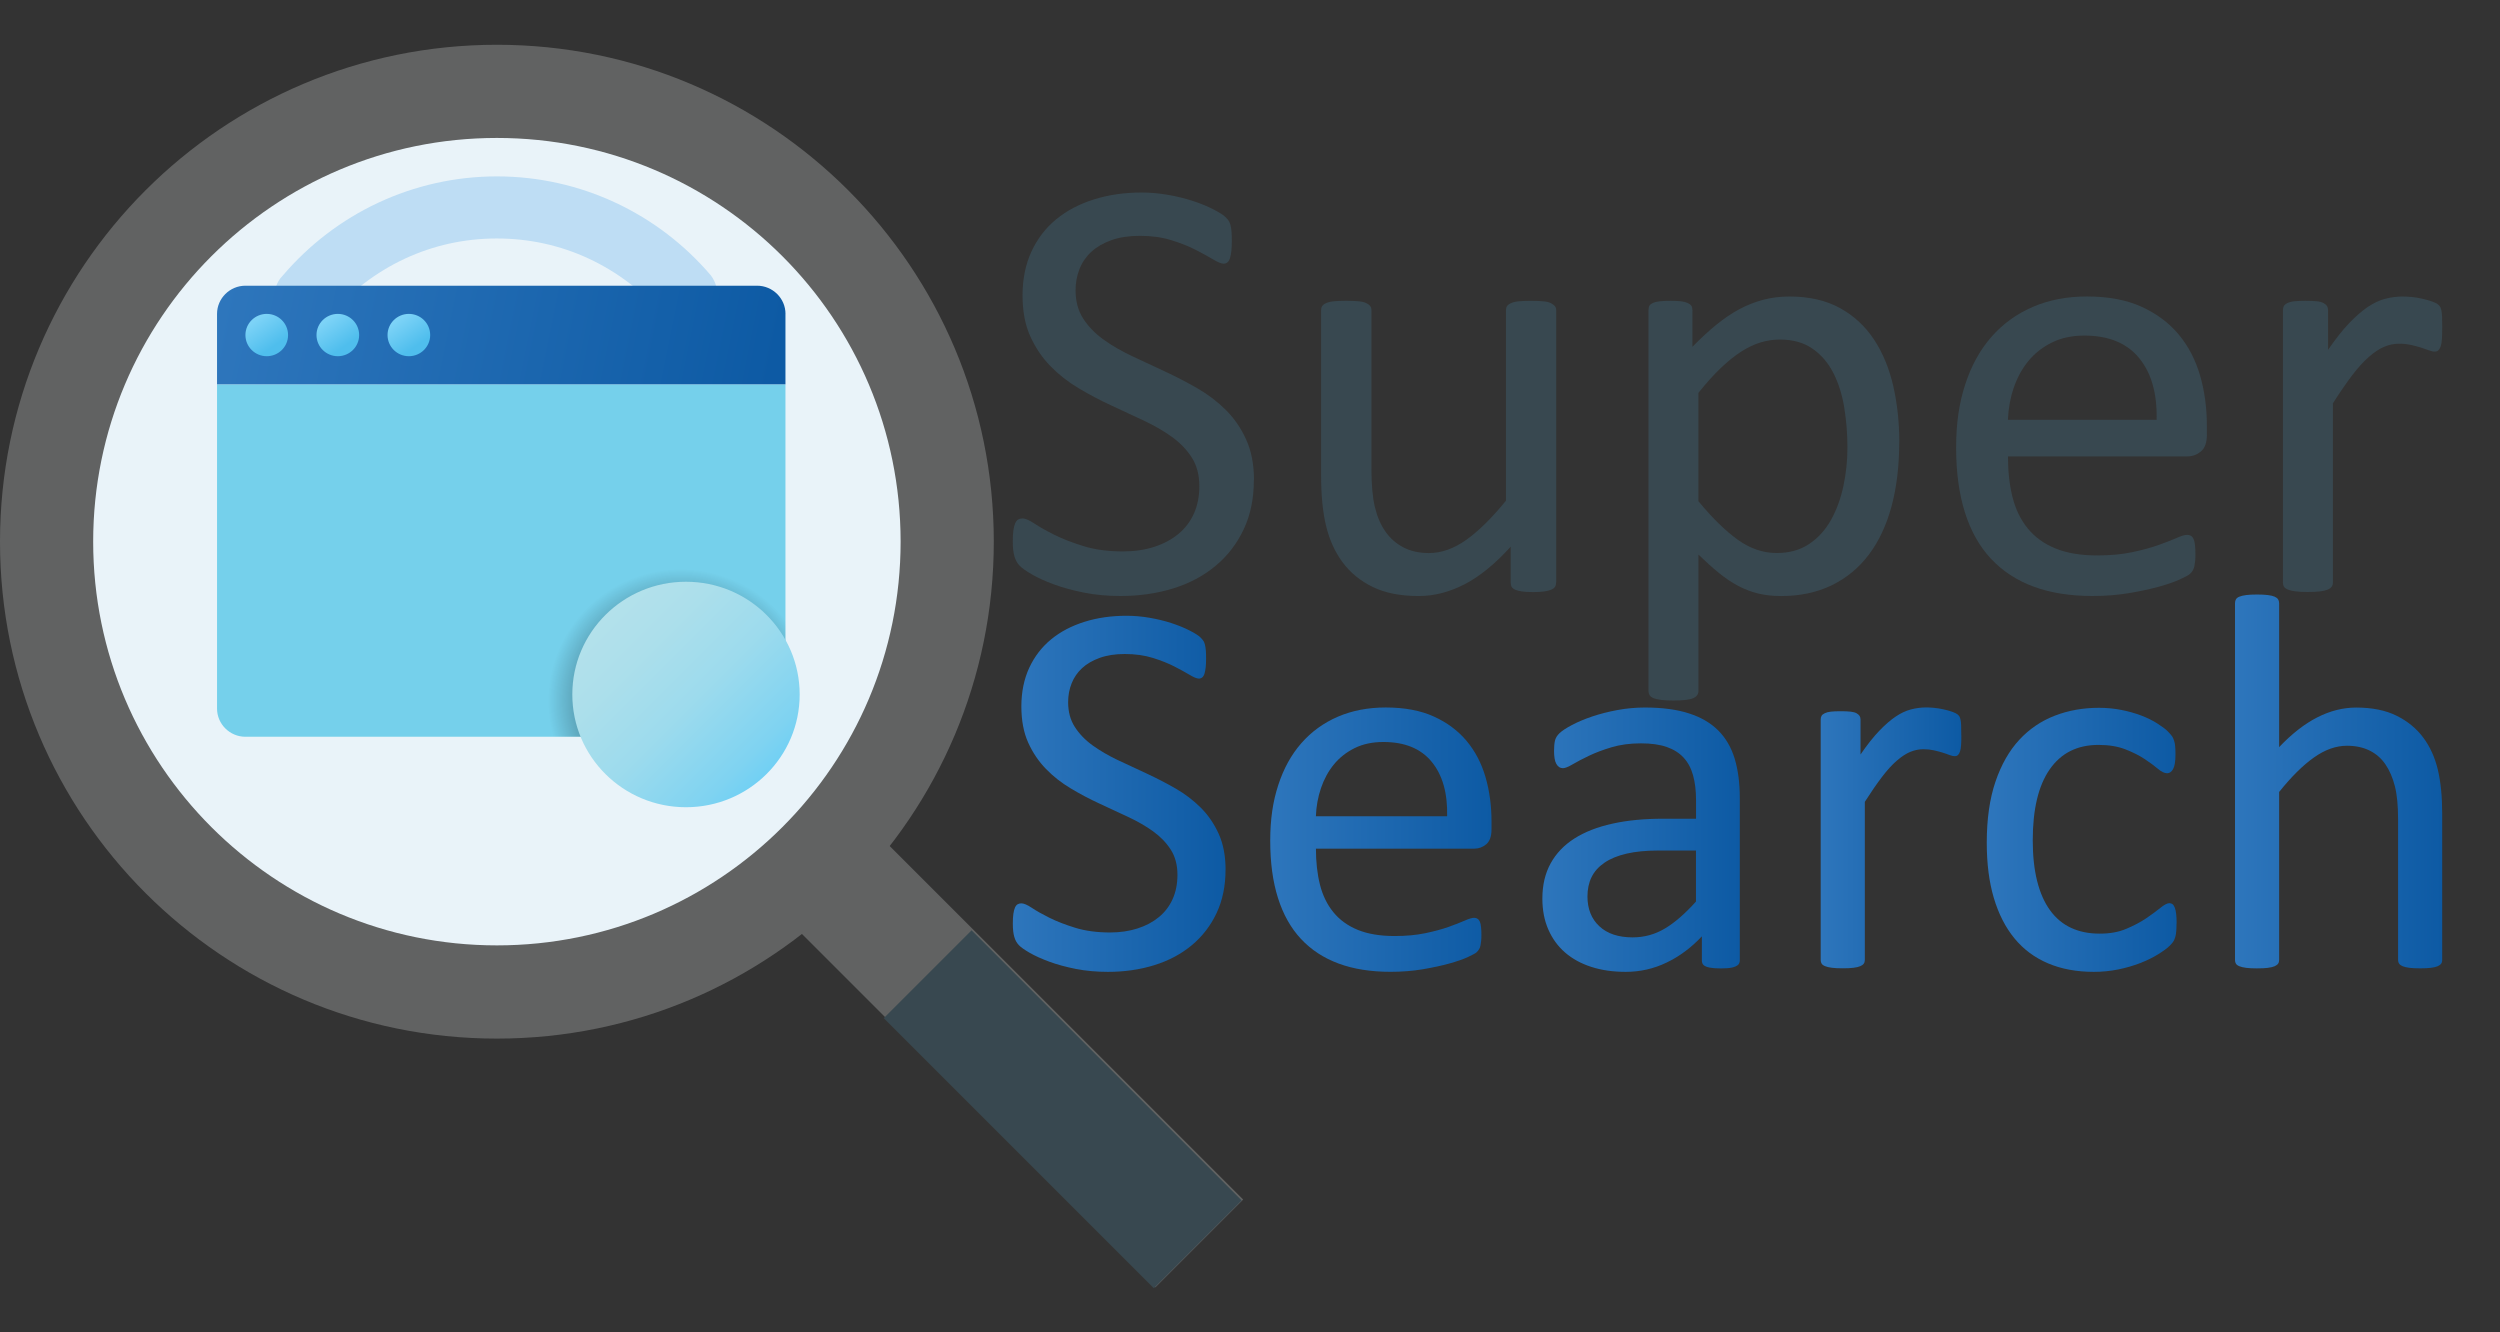 <?xml version="1.0" encoding="UTF-8"?>
<svg id="Layer_1" data-name="Layer 1" xmlns="http://www.w3.org/2000/svg" xmlns:xlink="http://www.w3.org/1999/xlink" viewBox="0 0 612 326.16">
  <rect x="0" y="0" width="612" height="326.16" fill="#333333" stroke="none"/>
  <defs>
    <style>
      .cls-1 {
        fill: url(#linear-gradient-2);
      }

      .cls-2 {
        fill: url(#linear-gradient-6);
      }

      .cls-3 {
        fill: #75d0eb;
      }

      .cls-4 {
        fill: url(#linear-gradient-11);
      }

      .cls-5 {
        fill: #beddf4;
      }

      .cls-6 {
        fill: url(#linear-gradient-10);
      }

      .cls-7 {
        fill: url(#radial-gradient);
      }

      .cls-8 {
        fill: #616262;
      }

      .cls-9 {
        fill: url(#linear-gradient-5);
      }

      .cls-10 {
        fill: url(#linear-gradient-7);
      }

      .cls-11 {
        fill: url(#linear-gradient-9);
      }

      .cls-12 {
        fill: url(#linear-gradient-3);
      }

      .cls-13 {
        fill: url(#linear-gradient);
      }

      .cls-14 {
        fill: #e9f3f9;
      }

      .cls-15 {
        fill: url(#linear-gradient-4);
      }

      .cls-16 {
        fill: url(#linear-gradient-8);
      }

      .cls-17 {
        fill: #384850;
      }
    </style>
    <linearGradient id="linear-gradient" x1="247.93" y1="194.34" x2="300.01" y2="194.34" gradientUnits="userSpaceOnUse">
      <stop offset="0" stop-color="#2e76bc"/>
      <stop offset="1" stop-color="#0d5aa4"/>
    </linearGradient>
    <linearGradient id="linear-gradient-2" x1="310.94" y1="205.56" x2="365.12" y2="205.56" xlink:href="#linear-gradient"/>
    <linearGradient id="linear-gradient-3" x1="377.55" y1="205.56" x2="425.9" y2="205.56" xlink:href="#linear-gradient"/>
    <linearGradient id="linear-gradient-4" x1="445.73" y1="205.13" x2="480.14" y2="205.13" xlink:href="#linear-gradient"/>
    <linearGradient id="linear-gradient-5" x1="486.36" y1="205.59" x2="532.81" y2="205.59" xlink:href="#linear-gradient"/>
    <linearGradient id="linear-gradient-6" x1="547.14" y1="191.29" x2="597.85" y2="191.29" xlink:href="#linear-gradient"/>
    <linearGradient id="linear-gradient-7" x1="55.27" y1="688.25" x2="188.56" y2="661.15" gradientTransform="translate(0 757.2) scale(1 -1)" xlink:href="#linear-gradient"/>
    <linearGradient id="linear-gradient-8" x1="62.71" y1="678.93" x2="67.14" y2="672.52" gradientTransform="translate(0 757.2) scale(1 -1)" gradientUnits="userSpaceOnUse">
      <stop offset="0" stop-color="#7dd3f7"/>
      <stop offset="1" stop-color="#4fbeed"/>
    </linearGradient>
    <linearGradient id="linear-gradient-9" x1="80.11" y1="678.93" x2="84.54" y2="672.52" xlink:href="#linear-gradient-8"/>
    <linearGradient id="linear-gradient-10" x1="97.5" y1="678.93" x2="101.93" y2="672.52" xlink:href="#linear-gradient-8"/>
    <radialGradient id="radial-gradient" cx="138.93" cy="404.89" fx="138.93" fy="404.89" r="24.84" gradientTransform="translate(-15.3 697.96) scale(1.31 -1.3)" gradientUnits="userSpaceOnUse">
      <stop offset="0" stop-color="#010101"/>
      <stop offset="1" stop-color="#010101" stop-opacity="0"/>
    </radialGradient>
    <linearGradient id="linear-gradient-11" x1="148.72" y1="878.4" x2="187.57" y2="839.55" gradientTransform="translate(0 1029.2) scale(1 -1)" gradientUnits="userSpaceOnUse">
      <stop offset="0" stop-color="#b3e1eb"/>
      <stop offset=".22" stop-color="#acdfeb"/>
      <stop offset=".53" stop-color="#9ddbed"/>
      <stop offset=".89" stop-color="#7fd3f1"/>
      <stop offset="1" stop-color="#71d0f4"/>
    </linearGradient>
  </defs>
  <g>
    <path class="cls-8" d="M191.44,223.76l21.5-21.5,91.39,91.39-21.5,21.5-91.39-91.39Z"/>
    <path class="cls-8" d="M121.64,10.96C54.46,10.96,0,65.42,0,132.61s54.46,121.64,121.64,121.64,121.64-54.46,121.64-121.64S188.82,10.96,121.64,10.96Z"/>
    <path class="cls-17" d="M216.34,249.24l21.5-21.5,66.12,66.12-21.5,21.5-66.12-66.12Z"/>
    <path class="cls-14" d="M121.64,33.77c-54.58,0-98.83,44.25-98.83,98.83s44.25,98.83,98.83,98.83,98.83-44.25,98.83-98.83S176.23,33.77,121.64,33.77Z"/>
    <path class="cls-5" d="M174.1,67.51c-12.92-15.21-31.93-24.33-52.46-24.33s-39.53,9.12-52.46,24.33c-3.04,3.04-2.28,8.36,.76,10.64,3.04,3.04,8.36,2.28,10.64-.76,10.64-12.16,25.09-19.01,41.05-19.01s30.41,6.84,41.05,19.01c1.52,1.52,3.8,3.04,6.08,3.04,1.52,0,3.8-.76,4.56-1.52,3.04-3.04,3.04-8.36,.76-11.4Z"/>
  </g>
  <path class="cls-17" d="M306.94,117.59c0,4.5-.83,8.5-2.49,12.01-1.66,3.51-3.95,6.49-6.89,8.93-2.94,2.45-6.4,4.29-10.38,5.52-3.98,1.23-8.27,1.85-12.86,1.85-3.21,0-6.19-.27-8.93-.82-2.74-.54-5.19-1.21-7.34-2-2.15-.79-3.95-1.61-5.41-2.45-1.46-.84-2.47-1.56-3.04-2.15-.57-.59-.99-1.35-1.26-2.26-.27-.91-.41-2.14-.41-3.67,0-1.09,.05-1.99,.15-2.71,.1-.72,.25-1.3,.44-1.74,.2-.44,.44-.75,.74-.93,.3-.17,.64-.26,1.04-.26,.69,0,1.67,.42,2.93,1.26,1.26,.84,2.88,1.75,4.86,2.74,1.98,.99,4.36,1.92,7.15,2.78,2.79,.87,6.02,1.3,9.68,1.3,2.77,0,5.3-.37,7.6-1.11,2.3-.74,4.28-1.79,5.93-3.15,1.66-1.36,2.93-3.03,3.82-5,.89-1.98,1.33-4.23,1.33-6.75,0-2.72-.62-5.04-1.85-6.97s-2.87-3.62-4.89-5.08c-2.03-1.46-4.34-2.79-6.93-4-2.6-1.21-5.25-2.45-7.97-3.71-2.72-1.26-5.36-2.66-7.93-4.19-2.57-1.53-4.87-3.34-6.89-5.41-2.03-2.08-3.67-4.51-4.93-7.3-1.26-2.79-1.89-6.14-1.89-10.05s.73-7.57,2.19-10.71c1.46-3.14,3.48-5.77,6.08-7.9,2.59-2.12,5.68-3.74,9.27-4.86s7.45-1.67,11.6-1.67c2.12,0,4.26,.19,6.41,.56,2.15,.37,4.18,.87,6.08,1.48,1.9,.62,3.6,1.31,5.08,2.08,1.48,.77,2.46,1.38,2.93,1.85,.47,.47,.78,.84,.93,1.11,.15,.27,.27,.62,.37,1.04,.1,.42,.17,.93,.22,1.52,.05,.59,.07,1.36,.07,2.3,0,.89-.04,1.68-.11,2.37-.08,.69-.19,1.27-.33,1.74-.15,.47-.36,.82-.63,1.04s-.58,.33-.93,.33c-.54,0-1.4-.35-2.56-1.04-1.16-.69-2.58-1.47-4.26-2.34-1.68-.86-3.67-1.66-5.97-2.37-2.3-.72-4.88-1.07-7.75-1.07-2.67,0-4.99,.36-6.97,1.07-1.98,.72-3.61,1.67-4.89,2.85-1.29,1.19-2.25,2.59-2.89,4.23-.64,1.63-.96,3.36-.96,5.19,0,2.67,.62,4.97,1.85,6.89,1.24,1.93,2.88,3.63,4.93,5.12s4.39,2.84,7.01,4.08c2.62,1.24,5.29,2.48,8.01,3.74s5.39,2.64,8.01,4.15c2.62,1.51,4.95,3.29,7.01,5.34,2.05,2.05,3.71,4.47,4.97,7.27,1.26,2.79,1.89,6.09,1.89,9.9Z"/>
  <path class="cls-17" d="M380.93,142.65c0,.4-.09,.73-.26,1-.17,.27-.48,.51-.93,.7s-1.03,.35-1.74,.44c-.72,.1-1.59,.15-2.63,.15-1.14,0-2.06-.05-2.78-.15-.72-.1-1.29-.25-1.7-.44-.42-.2-.7-.43-.85-.7-.15-.27-.22-.6-.22-1v-8.82c-3.81,4.2-7.56,7.27-11.27,9.19s-7.46,2.89-11.27,2.89c-4.45,0-8.19-.74-11.23-2.22-3.04-1.48-5.5-3.5-7.38-6.04-1.88-2.54-3.23-5.51-4.04-8.9-.82-3.38-1.22-7.5-1.22-12.34v-40.48c0-.4,.09-.73,.26-1,.17-.27,.51-.52,1-.74,.49-.22,1.14-.37,1.93-.44,.79-.07,1.78-.11,2.97-.11s2.17,.04,2.97,.11c.79,.07,1.42,.22,1.89,.44,.47,.22,.8,.47,1,.74,.2,.27,.3,.61,.3,1v38.85c0,3.9,.28,7.03,.85,9.38,.57,2.35,1.43,4.35,2.6,6,1.16,1.66,2.63,2.94,4.41,3.86,1.78,.92,3.86,1.37,6.23,1.37,3.06,0,6.12-1.09,9.16-3.26,3.04-2.17,6.26-5.36,9.68-9.56v-46.63c0-.4,.09-.73,.26-1,.17-.27,.51-.52,1-.74,.49-.22,1.12-.37,1.89-.44,.76-.07,1.77-.11,3-.11s2.17,.04,2.97,.11c.79,.07,1.41,.22,1.85,.44s.78,.47,1,.74c.22,.27,.33,.61,.33,1v66.72Z"/>
  <path class="cls-17" d="M464.93,108.25c0,5.83-.63,11.07-1.89,15.72-1.26,4.65-3.11,8.59-5.56,11.82-2.45,3.24-5.47,5.73-9.08,7.49-3.61,1.75-7.74,2.63-12.38,2.63-1.98,0-3.81-.2-5.49-.59-1.68-.4-3.33-1.01-4.93-1.85-1.61-.84-3.2-1.9-4.78-3.19-1.58-1.28-3.26-2.79-5.04-4.52v33.36c0,.4-.1,.74-.3,1.04-.2,.3-.52,.54-.96,.74-.44,.2-1.06,.35-1.85,.44-.79,.1-1.8,.15-3.04,.15s-2.18-.05-2.97-.15c-.79-.1-1.42-.25-1.89-.44-.47-.2-.79-.44-.96-.74-.17-.3-.26-.64-.26-1.04V75.93c0-.44,.07-.8,.22-1.07,.15-.27,.44-.51,.89-.7,.44-.2,1.01-.33,1.71-.41,.69-.07,1.53-.11,2.52-.11,1.04,0,1.89,.04,2.56,.11,.67,.07,1.22,.21,1.67,.41,.44,.2,.75,.43,.93,.7,.17,.27,.26,.63,.26,1.07v8.97c2.03-2.08,3.98-3.88,5.86-5.41,1.88-1.53,3.77-2.8,5.67-3.82,1.9-1.01,3.86-1.78,5.86-2.3,2-.52,4.11-.78,6.34-.78,4.84,0,8.97,.94,12.38,2.82,3.41,1.88,6.19,4.45,8.34,7.71,2.15,3.26,3.72,7.06,4.71,11.38,.99,4.33,1.48,8.91,1.48,13.75Zm-12.68,1.41c0-3.41-.26-6.71-.78-9.9-.52-3.19-1.42-6.02-2.68-8.49-1.27-2.47-2.97-4.45-5.11-5.93-2.14-1.48-4.8-2.22-7.98-2.22-1.59,0-3.16,.24-4.7,.7-1.54,.47-3.11,1.21-4.7,2.22-1.59,1.01-3.26,2.35-5,4-1.74,1.66-3.58,3.7-5.52,6.12v26.54c3.38,4.1,6.59,7.24,9.62,9.42,3.03,2.18,6.22,3.26,9.55,3.26,3.08,0,5.73-.74,7.94-2.22,2.21-1.48,4-3.46,5.37-5.93,1.37-2.47,2.37-5.24,3.02-8.3,.65-3.06,.97-6.15,.97-9.27Z"/>
  <path class="cls-17" d="M540.25,106.39c0,1.93-.48,3.3-1.45,4.11s-2.07,1.22-3.31,1.22h-43.94c0,3.71,.37,7.04,1.12,10.01s1.99,5.51,3.73,7.64c1.74,2.13,4,3.76,6.78,4.89,2.78,1.14,6.18,1.71,10.21,1.71,3.18,0,6.01-.26,8.49-.78,2.48-.52,4.63-1.1,6.44-1.74,1.81-.64,3.3-1.22,4.47-1.74,1.17-.52,2.05-.78,2.65-.78,.35,0,.66,.09,.93,.26,.27,.17,.48,.43,.63,.78,.15,.35,.26,.83,.33,1.45,.07,.62,.11,1.37,.11,2.26,0,.64-.03,1.2-.07,1.67-.05,.47-.11,.89-.19,1.26-.07,.37-.2,.7-.37,1-.17,.3-.4,.58-.67,.85s-1.07,.72-2.41,1.33c-1.33,.62-3.06,1.22-5.19,1.82-2.13,.59-4.59,1.12-7.38,1.59-2.79,.47-5.77,.7-8.93,.7-5.49,0-10.29-.77-14.42-2.3-4.13-1.53-7.6-3.81-10.42-6.82-2.82-3.01-4.94-6.79-6.38-11.34-1.43-4.55-2.15-9.83-2.15-15.86s.74-10.89,2.22-15.46c1.48-4.57,3.62-8.45,6.41-11.64,2.79-3.19,6.17-5.63,10.12-7.34,3.95-1.71,8.38-2.56,13.27-2.56,5.24,0,9.7,.84,13.38,2.52,3.68,1.68,6.71,3.94,9.08,6.78,2.37,2.84,4.11,6.18,5.23,10.01,1.11,3.83,1.67,7.92,1.67,12.27v2.22Zm-12.31-3.63c.15-6.42-1.28-11.47-4.29-15.12-3.01-3.66-7.47-5.49-13.39-5.49-3.03,0-5.7,.57-7.98,1.71-2.29,1.14-4.2,2.64-5.74,4.52-1.54,1.88-2.73,4.07-3.58,6.56-.85,2.5-1.32,5.1-1.42,7.82h36.4Z"/>
  <path class="cls-17" d="M597.85,80.3c0,1.09-.03,2-.07,2.74-.05,.74-.15,1.32-.3,1.74-.15,.42-.33,.74-.56,.96-.22,.22-.53,.33-.93,.33s-.88-.11-1.45-.33c-.57-.22-1.21-.44-1.93-.67-.72-.22-1.52-.43-2.41-.63-.89-.2-1.85-.3-2.89-.3-1.24,0-2.45,.25-3.63,.74-1.19,.49-2.44,1.31-3.74,2.45-1.31,1.14-2.68,2.64-4.11,4.52-1.43,1.88-3.02,4.18-4.74,6.89v43.89c0,.4-.1,.73-.3,1-.2,.27-.52,.51-.96,.7s-1.06,.35-1.85,.44c-.79,.1-1.8,.15-3.04,.15s-2.18-.05-2.97-.15c-.79-.1-1.42-.25-1.89-.44-.47-.2-.79-.43-.96-.7-.17-.27-.26-.6-.26-1V75.93c0-.4,.07-.73,.22-1,.15-.27,.44-.52,.89-.74s1.01-.37,1.71-.44c.69-.07,1.61-.11,2.74-.11s1.99,.04,2.71,.11c.71,.07,1.27,.22,1.67,.44,.4,.22,.68,.47,.85,.74,.17,.27,.26,.61,.26,1v9.71c1.83-2.67,3.55-4.84,5.15-6.52,1.61-1.68,3.13-3,4.56-3.97,1.43-.96,2.85-1.63,4.26-2,1.41-.37,2.83-.56,4.26-.56,.64,0,1.37,.04,2.19,.11,.82,.07,1.67,.21,2.56,.41,.89,.2,1.69,.42,2.41,.67,.71,.25,1.22,.49,1.52,.74,.3,.25,.49,.48,.59,.7,.1,.22,.18,.51,.26,.85,.07,.35,.12,.85,.15,1.52,.02,.67,.04,1.57,.04,2.71Z"/>
  <path class="cls-13" d="M300.01,212.92c0,3.97-.73,7.5-2.19,10.6-1.46,3.1-3.49,5.73-6.08,7.88-2.6,2.16-5.65,3.78-9.16,4.87-3.51,1.09-7.29,1.64-11.35,1.64-2.84,0-5.46-.24-7.88-.72-2.42-.48-4.58-1.07-6.48-1.77-1.9-.7-3.49-1.42-4.78-2.16-1.29-.74-2.18-1.37-2.68-1.9-.5-.52-.87-1.19-1.11-2-.24-.81-.36-1.89-.36-3.24,0-.96,.04-1.76,.13-2.39,.09-.63,.22-1.15,.39-1.54,.17-.39,.39-.66,.65-.82,.26-.15,.57-.23,.92-.23,.61,0,1.47,.37,2.58,1.11,1.11,.74,2.54,1.55,4.29,2.42,1.74,.87,3.85,1.69,6.31,2.45,2.46,.76,5.31,1.15,8.54,1.15,2.44,0,4.68-.33,6.71-.98,2.03-.65,3.77-1.58,5.23-2.78,1.46-1.2,2.59-2.67,3.37-4.42,.79-1.74,1.18-3.73,1.18-5.95,0-2.4-.55-4.45-1.64-6.15s-2.53-3.19-4.32-4.48c-1.79-1.29-3.83-2.46-6.12-3.53-2.29-1.07-4.63-2.16-7.03-3.27-2.4-1.11-4.73-2.34-7-3.7-2.27-1.35-4.3-2.94-6.08-4.78-1.79-1.83-3.24-3.98-4.35-6.44-1.11-2.46-1.67-5.42-1.67-8.87s.64-6.68,1.93-9.45c1.29-2.77,3.08-5.09,5.37-6.97,2.29-1.88,5.02-3.3,8.18-4.29s6.58-1.47,10.24-1.47c1.88,0,3.76,.16,5.66,.49,1.9,.33,3.69,.76,5.37,1.31,1.68,.55,3.17,1.16,4.48,1.83,1.31,.68,2.17,1.22,2.58,1.64,.41,.42,.69,.74,.82,.98,.13,.24,.24,.55,.33,.92,.09,.37,.15,.82,.2,1.34,.04,.52,.06,1.2,.06,2.03,0,.79-.03,1.48-.1,2.09-.07,.61-.16,1.12-.29,1.54-.13,.42-.32,.72-.56,.92s-.51,.29-.82,.29c-.48,0-1.23-.3-2.26-.92-1.03-.61-2.28-1.3-3.76-2.06-1.48-.76-3.24-1.46-5.27-2.09-2.03-.63-4.31-.95-6.84-.95-2.36,0-4.41,.32-6.15,.95-1.74,.63-3.18,1.47-4.32,2.52-1.13,1.05-1.98,2.29-2.55,3.73-.57,1.44-.85,2.97-.85,4.58,0,2.36,.54,4.38,1.64,6.08,1.09,1.7,2.54,3.21,4.35,4.51s3.87,2.51,6.18,3.6c2.31,1.09,4.67,2.19,7.07,3.3s4.75,2.33,7.07,3.66c2.31,1.33,4.37,2.9,6.18,4.71,1.81,1.81,3.27,3.95,4.38,6.41,1.11,2.46,1.67,5.38,1.67,8.73Z"/>
  <path class="cls-1" d="M365.12,203.04c0,1.7-.43,2.91-1.28,3.63s-1.83,1.08-2.92,1.08h-38.78c0,3.27,.33,6.22,.99,8.83s1.75,4.86,3.29,6.74c1.53,1.88,3.53,3.32,5.98,4.32,2.46,1,5.46,1.5,9.01,1.5,2.81,0,5.3-.23,7.5-.69,2.19-.46,4.09-.97,5.69-1.54,1.6-.57,2.91-1.08,3.95-1.54,1.03-.46,1.81-.69,2.33-.69,.31,0,.58,.08,.82,.23,.24,.15,.43,.38,.56,.69,.13,.31,.23,.73,.29,1.28,.07,.55,.1,1.21,.1,2,0,.57-.02,1.06-.07,1.47-.04,.42-.1,.79-.16,1.11-.06,.33-.17,.62-.33,.88-.15,.26-.35,.51-.59,.75s-.95,.63-2.13,1.18c-1.18,.55-2.71,1.08-4.58,1.6-1.88,.52-4.05,.99-6.51,1.41-2.46,.41-5.09,.62-7.88,.62-4.84,0-9.08-.68-12.73-2.03-3.64-1.35-6.71-3.36-9.19-6.02-2.49-2.66-4.36-6-5.63-10.01-1.27-4.01-1.9-8.68-1.9-14s.65-9.61,1.96-13.64c1.31-4.03,3.19-7.46,5.66-10.27,2.46-2.81,5.44-4.97,8.93-6.48,3.49-1.5,7.39-2.26,11.71-2.26,4.62,0,8.56,.74,11.81,2.22,3.25,1.48,5.92,3.48,8.02,5.99,2.09,2.51,3.63,5.45,4.61,8.83,.98,3.38,1.47,6.99,1.47,10.83v1.96Zm-10.86-3.21c.13-5.67-1.13-10.12-3.79-13.35-2.65-3.23-6.59-4.84-11.82-4.84-2.68,0-5.03,.5-7.04,1.5-2.02,1-3.71,2.33-5.07,3.99-1.36,1.66-2.41,3.59-3.16,5.79-.75,2.2-1.16,4.5-1.25,6.9h32.13Z"/>
  <path class="cls-12" d="M425.9,235.1c0,.52-.17,.92-.52,1.18-.35,.26-.83,.46-1.44,.59-.61,.13-1.5,.2-2.68,.2s-2.04-.07-2.71-.2c-.68-.13-1.17-.33-1.47-.59-.31-.26-.46-.65-.46-1.18v-5.89c-2.57,2.75-5.44,4.89-8.6,6.41-3.16,1.53-6.51,2.29-10.04,2.29-3.1,0-5.9-.4-8.41-1.21-2.51-.81-4.64-1.97-6.41-3.5-1.77-1.53-3.14-3.4-4.12-5.63-.98-2.22-1.47-4.75-1.47-7.59,0-3.31,.68-6.19,2.03-8.64,1.35-2.44,3.29-4.47,5.82-6.08,2.53-1.61,5.63-2.82,9.29-3.63,3.66-.81,7.79-1.21,12.37-1.21h8.11v-4.58c0-2.27-.24-4.27-.72-6.02-.48-1.74-1.25-3.19-2.32-4.35-1.07-1.16-2.45-2.03-4.16-2.62s-3.79-.88-6.28-.88c-2.66,0-5.05,.32-7.17,.95-2.12,.63-3.97,1.33-5.56,2.09-1.59,.76-2.92,1.46-3.99,2.09-1.07,.63-1.86,.95-2.39,.95-.35,0-.65-.09-.92-.26-.26-.17-.49-.44-.69-.79-.2-.35-.34-.8-.43-1.34-.09-.54-.13-1.15-.13-1.8,0-1.09,.08-1.95,.23-2.58,.15-.63,.52-1.23,1.11-1.8,.59-.57,1.6-1.23,3.04-2,1.44-.76,3.1-1.46,4.97-2.09,1.88-.63,3.93-1.16,6.15-1.57,2.22-.41,4.47-.62,6.74-.62,4.23,0,7.83,.48,10.8,1.44,2.97,.96,5.37,2.37,7.2,4.22,1.83,1.85,3.16,4.15,3.99,6.9,.83,2.75,1.24,5.95,1.24,9.62v39.72Zm-10.73-26.89h-9.23c-2.97,0-5.54,.25-7.72,.75-2.18,.5-3.99,1.24-5.43,2.22s-2.5,2.16-3.17,3.53c-.68,1.37-1.01,2.96-1.01,4.74,0,3.05,.97,5.49,2.91,7.3,1.94,1.81,4.66,2.72,8.15,2.72,2.83,0,5.46-.72,7.88-2.16,2.42-1.44,4.96-3.64,7.62-6.61v-12.5Z"/>
  <path class="cls-15" d="M480.14,180.01c0,.96-.02,1.77-.07,2.42-.04,.65-.13,1.17-.26,1.54-.13,.37-.29,.65-.49,.85-.2,.2-.47,.29-.82,.29s-.78-.1-1.28-.29c-.5-.2-1.07-.39-1.7-.59-.63-.2-1.34-.38-2.13-.56-.79-.17-1.64-.26-2.55-.26-1.09,0-2.16,.22-3.21,.65-1.05,.44-2.15,1.16-3.3,2.16-1.16,1-2.37,2.33-3.63,3.99-1.27,1.66-2.66,3.69-4.19,6.08v38.73c0,.35-.09,.64-.26,.88-.17,.24-.46,.45-.85,.62s-.94,.3-1.64,.39c-.7,.09-1.59,.13-2.68,.13s-1.92-.04-2.62-.13c-.7-.09-1.25-.22-1.67-.39-.42-.17-.7-.38-.85-.62-.15-.24-.23-.53-.23-.88v-58.89c0-.35,.07-.64,.2-.88,.13-.24,.39-.46,.79-.65s.89-.33,1.5-.39c.61-.07,1.42-.1,2.42-.1s1.75,.03,2.39,.1c.63,.07,1.12,.2,1.47,.39,.35,.2,.6,.42,.75,.65,.15,.24,.23,.53,.23,.88v8.57c1.61-2.36,3.13-4.27,4.55-5.76,1.42-1.48,2.76-2.65,4.02-3.5,1.26-.85,2.52-1.44,3.76-1.77,1.24-.33,2.5-.49,3.76-.49,.57,0,1.21,.03,1.93,.1,.72,.07,1.47,.19,2.26,.36,.79,.17,1.49,.37,2.13,.59,.63,.22,1.08,.44,1.34,.65,.26,.22,.44,.43,.52,.62,.09,.2,.16,.45,.23,.75,.06,.31,.11,.75,.13,1.34,.02,.59,.03,1.39,.03,2.39Z"/>
  <path class="cls-9" d="M532.81,226.07c0,.74-.02,1.39-.07,1.93-.04,.55-.12,1-.23,1.37-.11,.37-.24,.7-.39,.98-.15,.28-.5,.7-1.05,1.24s-1.47,1.22-2.78,2.03c-1.31,.81-2.78,1.53-4.42,2.16-1.63,.63-3.41,1.15-5.33,1.54-1.92,.39-3.9,.59-5.95,.59-4.23,0-7.98-.7-11.25-2.09s-6.01-3.44-8.21-6.12c-2.2-2.68-3.88-5.98-5.04-9.88-1.16-3.9-1.73-8.41-1.73-13.51,0-5.8,.71-10.78,2.13-14.95,1.42-4.17,3.36-7.58,5.82-10.24,2.46-2.66,5.37-4.63,8.7-5.92,3.34-1.29,6.95-1.93,10.83-1.93,1.88,0,3.7,.17,5.46,.52,1.77,.35,3.39,.81,4.88,1.37,1.48,.57,2.8,1.22,3.96,1.96,1.15,.74,2,1.37,2.52,1.9s.88,.94,1.08,1.24c.2,.31,.36,.67,.49,1.08,.13,.42,.22,.88,.26,1.41,.04,.52,.07,1.18,.07,1.96,0,1.7-.2,2.89-.59,3.57-.39,.68-.87,1.01-1.44,1.01-.65,0-1.41-.36-2.26-1.08-.85-.72-1.93-1.52-3.24-2.39-1.31-.87-2.89-1.67-4.74-2.39-1.86-.72-4.05-1.08-6.58-1.08-5.19,0-9.17,2-11.94,5.99-2.77,3.99-4.15,9.78-4.15,17.37,0,3.79,.36,7.12,1.08,9.98,.72,2.86,1.78,5.25,3.17,7.16,1.4,1.92,3.11,3.35,5.14,4.29,2.03,.94,4.35,1.41,6.97,1.41s4.67-.39,6.54-1.18c1.88-.79,3.5-1.65,4.88-2.58,1.37-.94,2.53-1.79,3.47-2.55,.94-.76,1.67-1.15,2.19-1.15,.3,0,.57,.09,.79,.26,.22,.17,.4,.47,.56,.88,.15,.42,.26,.94,.33,1.57,.06,.63,.1,1.39,.1,2.26Z"/>
  <path class="cls-2" d="M597.85,235.03c0,.35-.09,.64-.26,.88-.17,.24-.46,.45-.85,.62s-.94,.3-1.64,.39c-.7,.09-1.57,.13-2.62,.13s-1.99-.04-2.68-.13c-.7-.09-1.24-.22-1.64-.39s-.68-.38-.85-.62c-.17-.24-.26-.53-.26-.88v-34.48c0-3.36-.26-6.06-.79-8.11-.52-2.05-1.29-3.82-2.29-5.3-1-1.48-2.3-2.62-3.89-3.4-1.59-.79-3.44-1.18-5.53-1.18-2.71,0-5.41,.96-8.11,2.88-2.71,1.92-5.54,4.73-8.51,8.44v41.16c0,.35-.09,.64-.26,.88-.17,.24-.46,.45-.85,.62s-.94,.3-1.64,.39c-.7,.09-1.59,.13-2.68,.13s-1.92-.04-2.62-.13c-.7-.09-1.25-.22-1.67-.39-.42-.17-.7-.38-.85-.62-.15-.24-.23-.53-.23-.88v-87.41c0-.35,.08-.65,.23-.92,.15-.26,.43-.48,.85-.65,.41-.17,.97-.3,1.67-.39,.7-.09,1.57-.13,2.62-.13s1.98,.04,2.68,.13c.7,.09,1.24,.22,1.64,.39,.39,.17,.68,.39,.85,.65,.17,.26,.26,.57,.26,.92v35.27c3.1-3.27,6.22-5.7,9.36-7.3,3.14-1.59,6.3-2.39,9.49-2.39,3.93,0,7.23,.67,9.91,2,2.68,1.33,4.85,3.11,6.51,5.33,1.66,2.22,2.85,4.83,3.57,7.82,.72,2.99,1.08,6.6,1.08,10.83v35.86Z"/>
  <g>
    <path class="cls-3" d="M53.13,173.46V94.1H192.28v79.36c0,3.8-3.13,6.9-6.96,6.9H60.09c-3.83,0-6.96-3.11-6.96-6.9Z"/>
    <path class="cls-10" d="M192.28,76.84v17.25H53.13v-17.25c0-3.8,3.13-6.9,6.96-6.9h125.24c3.83,0,6.96,3.11,6.96,6.9Z"/>
    <ellipse class="cls-16" cx="65.3" cy="82.02" rx="5.22" ry="5.18"/>
    <ellipse class="cls-11" cx="82.7" cy="82.02" rx="5.22" ry="5.18"/>
    <ellipse class="cls-6" cx="100.09" cy="82.02" rx="5.22" ry="5.18"/>
    <path class="cls-7" d="M192.28,173.46v-28c-6.28-6.13-14.86-9.95-24.35-9.95-19.18,0-34.79,15.48-34.79,34.5,0,3.61,.56,7.08,1.6,10.35h50.58c3.83,0,6.96-3.11,6.96-6.9Z"/>
    <ellipse class="cls-4" cx="167.93" cy="170.01" rx="27.83" ry="27.6"/>
  </g>
</svg>
